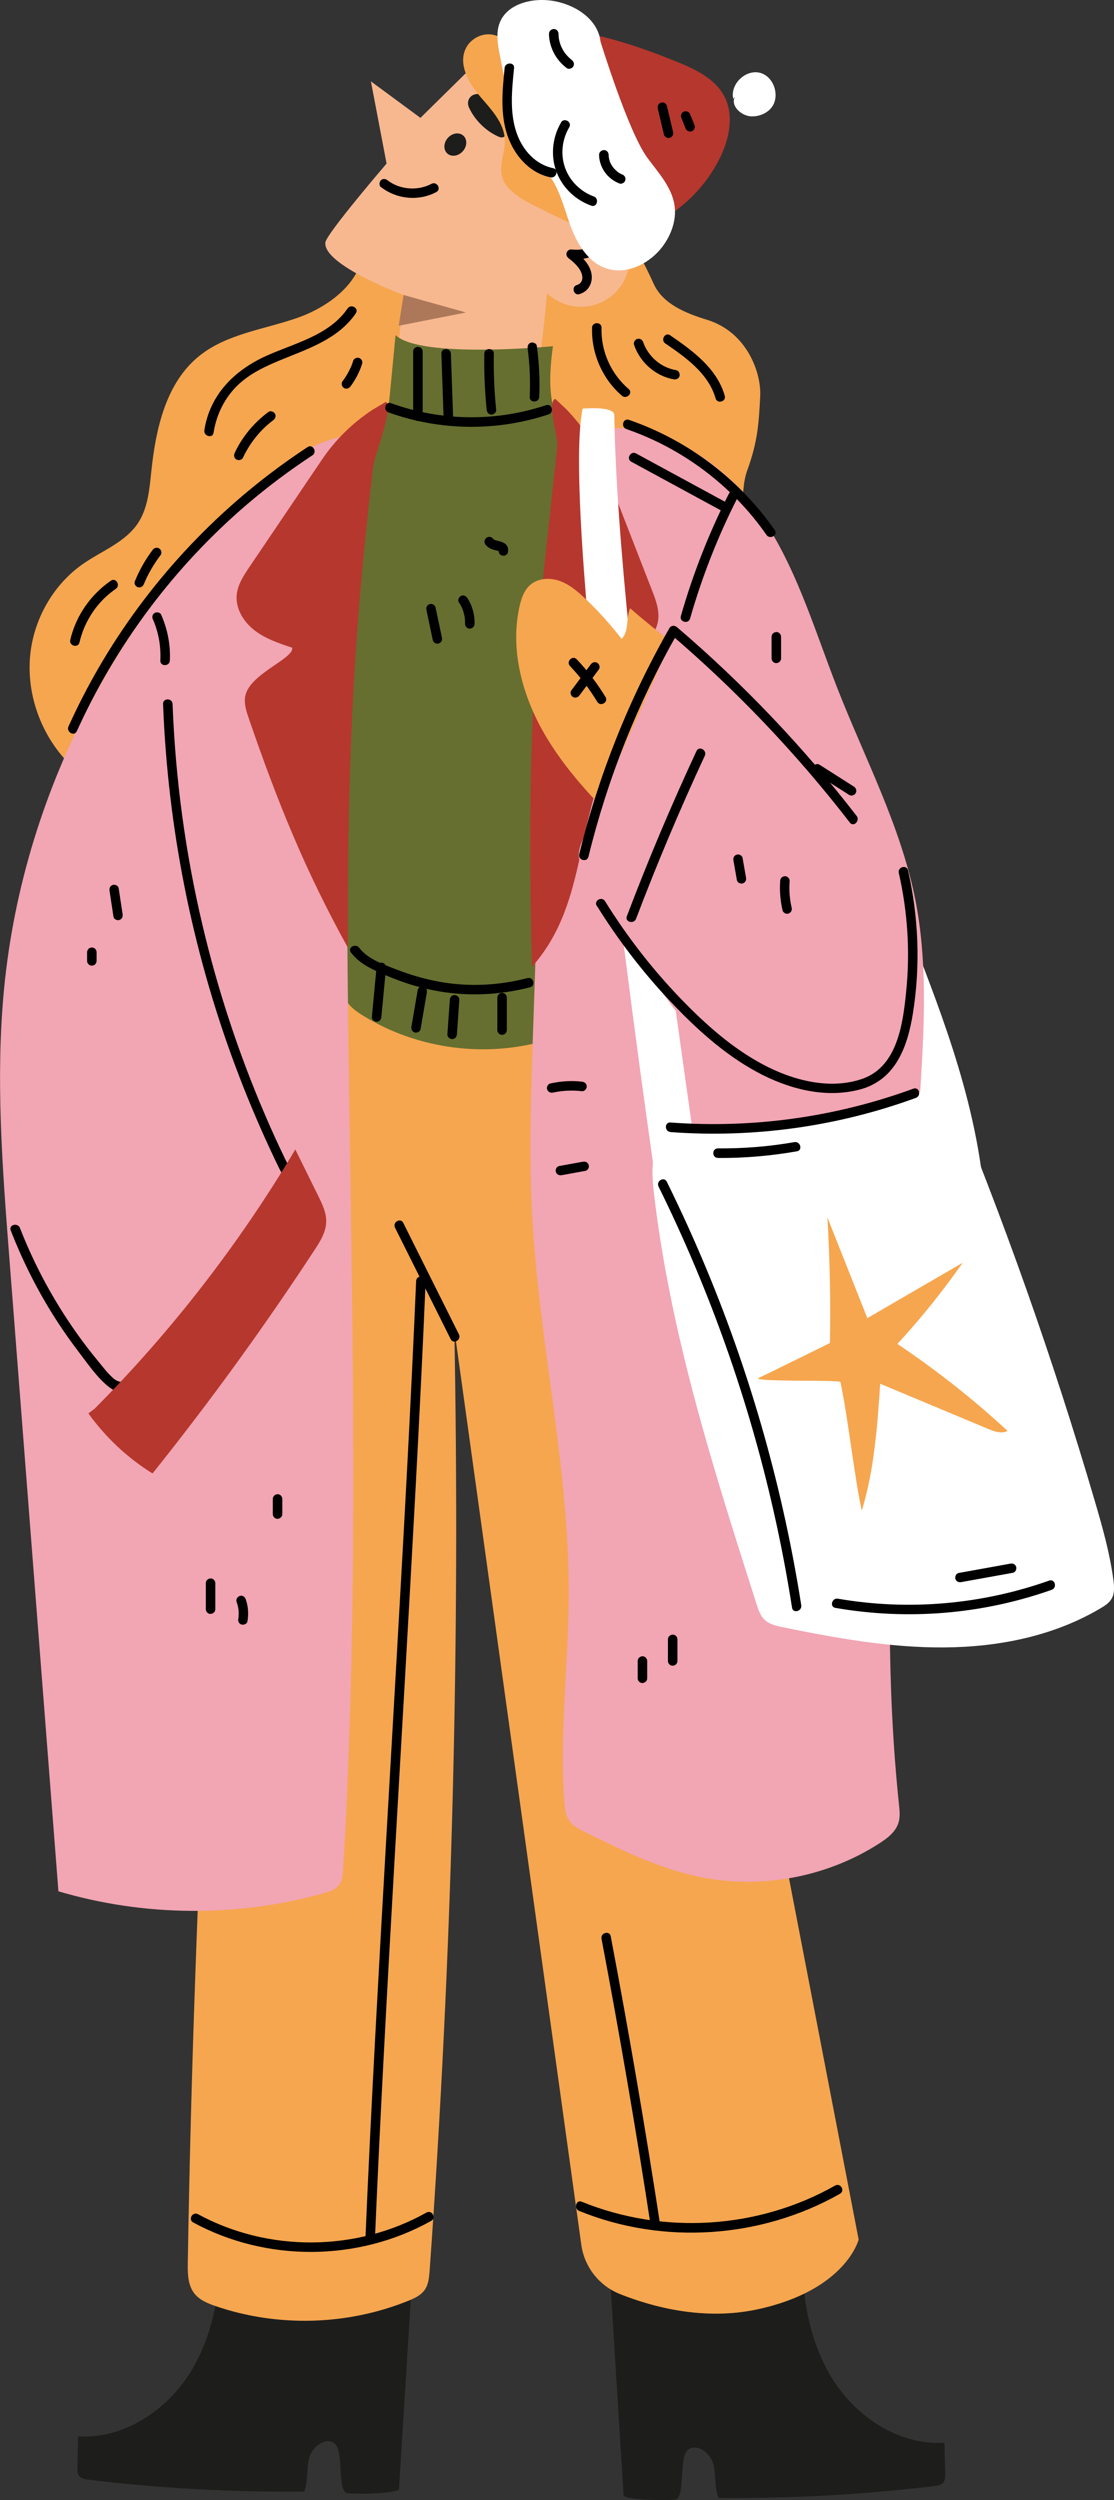 <svg xmlns="http://www.w3.org/2000/svg" id="_&#x421;&#x43B;&#x43E;&#x439;_2" data-name="&#x421;&#x43B;&#x43E;&#x439; 2" viewBox="0 0 175.64 393.87"><rect x="0" y="0" width="175.64" height="393.87" fill="#333333" stroke="none"/><defs><style>      .cls-1 {        fill: #f6a64f;      }      .cls-2 {        fill: #666f2f;      }      .cls-3 {        fill: #fff;      }      .cls-4 {        fill: #f2a5b3;      }      .cls-5 {        fill: #b6372e;      }      .cls-6 {        fill: #ad785a;      }      .cls-7 {        fill: #1d1d1b;      }      .cls-8 {        fill: #f7b890;      }    </style></defs><g id="_&#x434;&#x430;&#x43C;&#x430;_&#x441;&#x43F;&#x440;&#x430;&#x432;&#x430;_&#x443;_&#x434;&#x432;&#x435;&#x440;&#x438;" data-name="&#x434;&#x430;&#x43C;&#x430; &#x441;&#x43F;&#x440;&#x430;&#x432;&#x430; &#x443; &#x434;&#x432;&#x435;&#x440;&#x438;"><g><path class="cls-1" d="M57.23,38.38c.4,5.58-5.03,9.84-10.3,11.68-5.28,1.85-11.18,2.52-15.53,6.03-5.24,4.23-6.84,11.45-7.54,18.15-.3,2.84-.54,5.84-2.13,8.21-2.01,3-5.67,4.32-8.63,6.38-4.73,3.28-7.82,8.77-8.35,14.5s1.45,11.63,5.22,15.98c2.13,2.47,4.87,4.49,8.02,5.34,4.12,1.11,8.53.11,12.49-1.48,5-2.01,9.61-4.97,13.52-8.68,5.73-5.43,9.83-12.31,14.51-18.67,4.68-6.36,10.27-12.48,17.63-15.32,3.1-1.2,6.48-1.8,9.22-3.68,3.41-2.33,5.35-6.36,6.06-10.42s.31-8.24-.08-12.35"></path><path class="cls-1" d="M85.07,35.53c-4.25,3.76-7.87,8.49-9.2,14.01-1.32,5.52.02,11.88,4.29,15.61,2.84,2.48,6.91,3.87,8.45,7.32,1.76,3.93-.68,8.43-.61,12.74.13,7.44,8.68,12.92,15.93,11.22,7.25-1.7,12.31-8.95,13.05-16.36.2-2.01.15-4.08.84-5.98,1.58-4.35,1.82-7.11,2.04-11.73.17-3.51-1.99-10.02-8.39-11.98-3.36-1.03-6.99-2.49-8.42-5.7-1.6-3.57-3.12-5.94-4.66-9.53-1.79-4.18-7.95-5.66-11.44-2.74"></path><path class="cls-3" d="M154.86,185.32c-2-16-8.6-30.85-12.41-41.3-.18-.5-.38-1.02-.74-1.4-1.12-1.18-3.23-.62-4.53-1.6,2.2,12.33,5.06,24.55,8.55,36.58.4,1.37,1.03,2.96,2.43,3.26,1.22.26,2.53-.89,2.42-2.13"></path><path class="cls-7" d="M96.2,359.01c.71,11.42,1.42,22.84,2.13,34.26,1.68.64,6.24.65,8.04.54s.56-6.7,2.12-7.87c1.44-1.08,3.51.52,3.98,2.26.47,1.74.13,3.66.81,5.33,11.36.11,22.73-.51,34-1.87.55-.07,1.15-.17,1.48-.6.28-.37.28-.87.27-1.33-.04-1.63-.08-3.27-.12-4.9-7.17.47-14.02-4.1-17.77-10.22-3.75-6.12-4.82-13.55-4.67-20.73.02-.86,0-1.84-.65-2.41-.54-.47-1.34-.47-2.06-.45-8.44.29-16.88.58-25.32.86l-2.23,7.12Z"></path><path class="cls-7" d="M65.03,358.01c-.71,11.42-1.42,22.84-2.13,34.26-1.68.64-6.24.65-8.04.54s-.56-6.7-2.12-7.87c-1.44-1.08-3.51.52-3.98,2.26-.47,1.74-.13,3.66-.81,5.33-11.36.11-22.73-.51-34-1.87-.55-.07-1.15-.17-1.48-.6-.28-.37-.28-.87-.27-1.33.04-1.63.08-3.27.12-4.9,7.17.47,14.02-4.1,17.77-10.22,3.75-6.12,4.82-13.55,4.67-20.73-.02-.86,0-1.84.65-2.41.54-.47,1.34-.47,2.06-.45,8.44.29,16.88.58,25.32.86l2.23,7.12Z"></path><path class="cls-1" d="M97.36,155.82c-15.92.71-37.45,1.68-53.37,2.38-.98.04-2.02.11-2.78.73-.65.52-.96,1.35-1.22,2.14-1.59,4.98-1.91,10.27-2.23,15.49-3.6,59.94-7.19,119.91-8.15,179.95-.03,1.67,0,3.47,1.02,4.79.81,1.04,2.09,1.57,3.34,2,9.82,3.37,20.86,3.06,30.48-.86.92-.38,1.88-.82,2.47-1.63.64-.87.74-2.02.82-3.1,3.53-49.33,4.83-98.82,3.89-148.27l20.02,144.19c.48,3.49,2.79,6.46,6.07,7.77,5.08,2.03,13.19,4.24,21.66,2.43,14-3,16-11,16-11l-38-197Z"></path><g><path class="cls-8" d="M80.66,4.32c-1,1.12-14.37,14.25-14.37,14.25l-7.81-5.75,2.47,12.95s-9.49,11.06-9.65,12.42c-.41,3.57,12.33,8.28,12.33,8.28l-2.26,22.45c1.72,9.86,22.16,0,22.16,0,0,0,3.7-27.39,2.73-26.11,3.19-3.53,11.69-13.81,14.54-17.62-6.13-4.45-20.14-20.87-20.14-20.87Z"></path><path class="cls-7" d="M76.33,15.12c1.94,1.22,3.34,3.32,3.55,5.43.03.31-.04.61-.23.84-.36.42-.79.26-1.18.08-1.97-.91-3.61-2.58-4.51-4.49-.54-1.13.26-2.27,1.49-2.16h0c.3.03.61.13.88.3Z"></path><ellipse class="cls-7" cx="71.79" cy="22.78" rx="1.89" ry="1.58" transform="translate(6.85 60.93) rotate(-48.04)"></ellipse><polygon class="cls-6" points="63.63 46.47 73.47 49.23 62.86 51.32 63.63 46.47"></polygon><g><circle class="cls-8" cx="91.59" cy="40.64" r="7.69"></circle><path d="M91.35,46.34c1.43-.41,2.15-1.77,1.91-3.2-.28-1.59-1.63-2.81-2.84-3.74-.13.47-.25.93-.38,1.4,1.28.11,2.76.02,3.84-.76s1.55-2.07,1.07-3.3c-.15-.38-.5-.64-.92-.52-.36.1-.67.54-.52.92.3.76.01,1.43-.7,1.81-.83.45-1.85.43-2.76.35-.32-.03-.64.25-.72.55-.1.35.08.64.34.85.83.64,1.76,1.47,2.07,2.51.22.72-.01,1.47-.78,1.69-.93.26-.53,1.71.4,1.45h0Z"></path></g><path d="M60.06,29.47c2.49,1.93,5.94,2.27,8.73.79.85-.45.1-1.75-.76-1.3-2.14,1.14-4.98.95-6.92-.55-.32-.25-.75-.31-1.06,0-.26.26-.32.81,0,1.06h0Z"></path></g><path class="cls-5" d="M90.1,4.85c5.7.8,11.19,2.69,16.52,4.84,2.97,1.2,6.13,2.68,7.6,5.52,1.54,2.98.77,6.65-.71,9.66-2.32,4.72-6.33,8.59-11.12,10.74-.35.16-.74.31-1.12.22-.34-.08-.61-.36-.84-.62-6.37-7.03-10.57-16.01-11.87-25.4"></path><path class="cls-3" d="M115.61,15.57c-.53-2.29,1.93-4.68,4.21-4.1s3.27,3.87,1.7,5.62c-.73.82-1.85,1.25-2.94,1.25-1.65,0-3.48-1.65-2.7-3.11"></path><path class="cls-1" d="M94.35,37.37c-1.62-.93-10.86-5.15-12.38-6.24-1.14-.82-2.31-1.75-2.75-3.08-.64-1.94.46-4.02.37-6.06-.12-2.73-2.26-4.86-4.02-6.94s-3.32-4.97-2.13-7.42c.67-1.38,2.2-2.29,3.73-2.22,1.53.06,2.98,1.1,3.53,2.53.53-1.57,1.62-3.33,3.27-3.25,1.52.07,2.47,1.7,2.74,3.19.83,4.6-2.08,9.09-2.13,13.77-.03,3.13,8.9,9.36,10.42,12.1"></path><path class="cls-2" d="M62.36,52.82c-.4,4.18-.5,5.31-.91,9.49-.1,1.01-.2,2.05-.64,2.96-.77,1.59-2.45,2.58-3.3,4.14-.7,1.27-.76,2.78-.81,4.23-.9,26.71-1.8,53.42-2.7,80.13-.04,1.24-.07,2.55.49,3.66.56,1.11,1.62,1.87,2.68,2.53,8.71,5.42,19.8,6.82,29.58,3.75,1.35-.42,2.74-.97,3.66-2.05,1.27-1.49,1.36-3.63,1.39-5.59.35-26.54.71-53.08,1.06-79.63.01-1.09.02-2.23-.48-3.21-1.03-2,.37-2.44-1.53-3.64-4.63-2.92-4.43-9.62-3.67-15.05,0,0-20.79,2.03-24.8-1.73Z"></path><path class="cls-4" d="M88.86,67.32c-1.15,5.85-2.04,12.41-2.24,18.37-.86,25.66-1.72,51.32-2.58,76.98-.33,9.69-.65,19.4-.12,29.09,1.1,19.85,5.8,39.45,5.75,59.33-.02,10.93-1.49,21.87-.69,32.77.08,1.04.19,2.13.79,2.99.59.85,1.55,1.33,2.48,1.79,5.86,2.88,11.8,5.79,18.2,7.08,9.62,1.95,19.96,0,28.21-5.32,1.28-.82,2.58-1.82,3.01-3.28.27-.9.17-1.86.07-2.79-3.95-37.87,1.13-76.02,3.45-114.03.58-9.53.98-19.18-.87-28.54-2.3-11.61-7.94-22.23-12.26-33.24-3.79-9.66-6.68-19.87-12.78-28.26-6.1-8.39-16.55-14.7-26.64-12.3l-3.79-.65Z"></path><path class="cls-4" d="M56.36,68.34c-4.58,75.26,2.2,150.87-2.26,226.14-.05.86-.12,1.78-.64,2.47-.56.75-1.52,1.06-2.42,1.31-13.6,3.81-28.28,3.71-41.83-.3-2.24-28.89-4.48-57.78-6.72-86.66-.34-4.39-.68-8.78-1.02-13.17-1.1-14.13-2.19-28.34-.82-42.44,3.09-31.78,19.34-62.03,43.94-82.34,3.36-2.77,7.45-4.51,11.78-5h0Z"></path><path class="cls-3" d="M106.35,178.13c14.61,1.49,29.6-1.32,42.77-8.02,9.04,21.7,16.91,43.92,23.54,66.53,1.19,4.05,2.34,8.13,2.89,12.33.12.95.2,1.97-.24,2.81-.38.72-1.08,1.18-1.77,1.58-7.42,4.41-16.12,6.12-24.67,6.18-8.56.06-17.05-1.47-25.44-3.18-1.07-.22-2.2-.47-2.97-1.27-.61-.63-.9-1.51-1.17-2.35-6.84-21.38-13.72-42.94-16.25-65.3-.39-3.5-.31-7.8,2.65-9.55"></path><path class="cls-5" d="M60.86,63.32c1.25.83-1.82,8.51-2,10-3.3,27.72-4.08,48.08-4,76-6.76-12.22-11.1-22.94-15.64-36.16-.38-1.1-.75-2.25-.57-3.39.58-3.61,7.7-5.95,7.42-7.73-2.07-.68-4.19-1.39-5.92-2.72s-3.03-3.42-2.83-5.59c.15-1.62,1.09-3.05,2-4.4l11.45-16.93c2.12-3.14,4.86-5.82,8.04-7.89l2.03-1.2Z"></path><path class="cls-5" d="M87.56,62.83c-1.41.53.46,6,.3,7.49-2.92,27.76-5,39-4,82,9.3-10.42,6.42-24.21,13.77-36.09.61-.99,1.23-2.03,1.3-3.18.24-3.65-6.2-7.51-5.53-9.18,2.17-.21,4.39-.43,6.37-1.34,1.98-.91,3.71-2.67,4-4.83.21-1.62-.39-3.22-.98-4.73l-7.42-19.04c-1.38-3.53-3.45-6.75-6.1-9.47l-1.72-1.62Z"></path><path d="M25.71,110.88c.73,19.37,4.53,38.6,11.28,56.77,1.66,4.46,3.49,8.86,5.49,13.18.48,1.03.96,2.06,1.46,3.08.54,1.12,1.6,2.56,1.55,3.82-.05,1.1-1.05,2.09-1.69,2.93-.85,1.12-1.7,2.23-2.57,3.33-6.09,7.76-12.66,15.16-19.64,22.13-1.1,1.09-2.22,2.32-3.72,1.02-.94-.82-1.73-1.89-2.52-2.85-1.72-2.08-3.32-4.26-4.8-6.51-2.96-4.5-5.45-9.31-7.41-14.33-.35-.89-1.8-.5-1.45.4,1.8,4.6,4,9.03,6.62,13.22,1.31,2.09,2.73,4.13,4.23,6.09,1.37,1.79,2.8,3.89,4.57,5.3,1.66,1.33,3.33.83,4.79-.52,1.89-1.76,3.66-3.68,5.44-5.55,3.61-3.8,7.09-7.72,10.45-11.75,1.68-2.01,3.32-4.05,4.94-6.12.75-.96,1.5-1.93,2.23-2.9.65-.85,1.45-1.72,1.84-2.73.82-2.14-.97-4.48-1.86-6.33-1.12-2.32-2.19-4.66-3.2-7.03-4.13-9.61-7.41-19.59-9.81-29.76-2.71-11.44-4.28-23.12-4.72-34.86-.04-.96-1.54-.97-1.5,0h0Z"></path><path class="cls-5" d="M14.91,221.94c12.17-12.25,22.83-26,31.65-40.85,1.21,2.44,2.42,4.89,3.62,7.33.64,1.3,1.3,2.66,1.25,4.11-.05,1.61-.95,3.05-1.84,4.4-7.95,12.13-16.48,23.88-25.54,35.2-3.95-2.45-7.4-5.68-10.11-9.46"></path><path class="cls-1" d="M119.51,217.14c-.12.59,12.91.22,12.99.59,1.18,5.4,2.19,14.87,3.37,20.27,1.98-6.45,2.45-13.26,2.91-20,5.65,2.36,11.3,4.72,16.95,7.09,1,.42,2.17.84,3.14.35-5.42-5.01-11.24-9.6-17.38-13.71,3.71-4.03,7.15-8.3,10.29-12.79-5.01,2.91-10.02,5.81-15.03,8.72-2.1-5.29-4.2-10.58-6.3-15.87.39,6.59.52,13.19.4,19.79,0,0-9.04,4.47-11.34,5.56Z"></path><path class="cls-3" d="M94.68,6.53c-.45-3.74-4.44-6.11-8.19-6.48-3.01-.3-6.56.69-7.69,3.5-.65,1.62-.32,3.45.01,5.17.58,2.97,1.16,5.95,1.75,8.92.39,1.97.8,4.01,1.96,5.65,1,1.41,2.48,2.41,3.61,3.73,1.98,2.33,2.7,5.43,3.73,8.31,1.03,2.88,2.7,5.86,5.57,6.9,3.23,1.18,6.95-.63,9.02-3.38,1.39-1.85,2.24-4.2,1.9-6.5-.43-2.89-2.58-5.17-4.31-7.53-3.01-4.12-7.37-18.3-7.37-18.3Z"></path><path class="cls-3" d="M91.86,64.39c-3.53,16.54,10.6,115.94,11.84,123.82.09.6.23,1.27.74,1.59.5.33,1.15.18,1.72.02,1.45-.4,2.91-.8,4.36-1.2.6-.16-13.14-85.1-13.66-123.22-.02-1.49-5-1.02-5-1.02Z"></path><path class="cls-1" d="M102.63,132.64c-.25.28-.54.56-.91.63-.56.1-1.06-.33-1.47-.72-5.14-5.04-10.34-10.16-14.05-16.32-3.72-6.17-5.85-13.61-4.3-20.64.28-1.28.73-2.61,1.72-3.46,1.24-1.07,3.1-1.15,4.64-.6s2.82,1.65,4.01,2.77c2.08,1.97,4,4.1,5.74,6.37,1.22-1.27.63-3.24,1.34-4.85,4.14,3.67,9.88,7.83,14.01,11.5,0,0-5,19.05-10.74,25.32Z"></path><path class="cls-4" d="M106.36,99.82c-4.41,9.95-9.89,22.09-14.3,32.04-.46,1.03-.92,2.12-.79,3.24.11.92.62,1.73,1.11,2.52,2.06,3.28,4.12,6.56,6.19,9.84,5.55,8.82,11.39,17.95,20.26,23.44,2.76,1.71,5.86,3.04,9.1,3.05,6.37.02,11.86-5.28,13.79-11.35,1.93-6.07.95-12.69-.78-18.83-4.8-17.01-34.58-43.95-34.58-43.95Z"></path><path d="M92.78,134.97c3.02-12.35,7.76-24.22,14.07-35.26l-1.18.15c10.44,8.91,19.94,18.88,28.33,29.74.59.76,1.64-.31,1.06-1.06-8.4-10.86-17.89-20.83-28.33-29.74-.36-.31-.92-.29-1.18.15-6.37,11.14-11.17,23.15-14.22,35.62-.23.94,1.22,1.34,1.45.4h0Z"></path><path d="M128.46,121.78c1.81,1.15,3.61,2.3,5.42,3.45.34.22.83.07,1.03-.27.21-.36.07-.81-.27-1.03-1.81-1.15-3.61-2.3-5.42-3.45-.34-.22-.83-.07-1.03.27-.21.36-.07.81.27,1.03h0Z"></path><path d="M94.12,142.73c3.3,5.3,7.11,10.29,11.39,14.84,4.08,4.34,8.59,8.48,13.86,11.33,4.87,2.63,10.72,4.2,16.21,2.74,5.65-1.5,7.53-6.79,8.36-12.03,1.19-7.48.9-15.11-.78-22.49-.21-.94-1.66-.54-1.45.4,1.39,6.1,1.8,12.38,1.17,18.61-.5,5.05-1.35,11.88-6.89,13.82-5.16,1.81-11.05.23-15.7-2.25-4.86-2.59-9.02-6.3-12.83-10.23-4.57-4.72-8.6-9.92-12.07-15.5-.51-.82-1.81-.07-1.3.76h0Z"></path><path d="M108.8,97.45c1.87-6.52,4.34-12.84,7.41-18.89.44-.86-.86-1.62-1.3-.76-3.12,6.16-5.66,12.61-7.56,19.25-.27.93,1.18,1.33,1.45.4h0Z"></path><path d="M24.12,97.6c.89,2.03,1.27,4.25,1.16,6.46-.04.97,1.46.96,1.5,0,.12-2.49-.37-4.94-1.37-7.22-.16-.37-.71-.46-1.03-.27-.38.22-.43.65-.27,1.03h0Z"></path><path d="M72.36,210.22c-2.93-5.86-5.86-11.71-8.78-17.57-.43-.86-1.73-.1-1.3.76,2.93,5.86,5.86,11.71,8.78,17.57.43.86,1.73.1,1.3-.76h0Z"></path><path d="M87.18,172.13c1.48-.32,3.02-.4,4.58-.22.39.04.77-.38.75-.75-.02-.44-.33-.7-.75-.75-1.66-.19-3.34-.08-4.98.28-.38.08-.64.55-.52.92.13.4.51.61.92.52h0Z"></path><path d="M88.56,185.14c1.25-.23,2.5-.46,3.74-.68.39-.07.64-.56.52-.92-.13-.41-.51-.6-.92-.52-1.25.23-2.5.46-3.74.68-.39.07-.64.56-.52.92.13.41.51.6.92.52h0Z"></path><path d="M55.34,150.07c1.38,1.83,3.53,2.74,5.58,3.62,2.4,1.02,4.88,1.83,7.44,2.33,5.06,1,10.22.8,15.21-.48.93-.24.54-1.69-.4-1.45-4.57,1.18-9.32,1.42-13.98.56-2.19-.4-4.34-1.02-6.43-1.82-2.04-.78-4.77-1.7-6.13-3.52-.57-.76-1.88-.02-1.3.76h0Z"></path><path d="M59.37,152.4c-.25,2.61-.49,5.22-.74,7.82-.04.4.37.75.75.75.44,0,.71-.35.75-.75.25-2.61.49-5.22.74-7.82.04-.4-.37-.75-.75-.75-.44,0-.71.35-.75.75h0Z"></path><path d="M65.86,155.95c-.33,1.93-.66,3.86-.99,5.79-.07.4.11.81.52.92.36.1.85-.12.92-.52l.99-5.79c.07-.4-.11-.81-.52-.92-.36-.1-.85.12-.92.52h0Z"></path><path d="M70.92,157.51l-.38,5.44c-.03.4.36.75.75.75.43,0,.72-.34.75-.75l.38-5.44c.03-.4-.36-.75-.75-.75-.43,0-.72.34-.75.75h0Z"></path><path d="M78.41,157.17v5.11c0,.41.34.75.75.75s.75-.34.75-.75v-5.11c0-.41-.34-.75-.75-.75s-.75.34-.75.75h0Z"></path><path d="M61.25,64.97c8.12,2.92,17.07,3.03,25.25.31.91-.3.52-1.75-.4-1.45-7.96,2.65-16.56,2.53-24.45-.31-.91-.33-1.3,1.12-.4,1.45h0Z"></path><path d="M65.14,55.38c0,3.4,0,6.81,0,10.21,0,.97,1.5.97,1.5,0,0-3.4,0-6.81,0-10.21,0-.97-1.5-.97-1.5,0h0Z"></path><path d="M69.59,55.72c.12,3.52.25,7.03.37,10.55.03.96,1.53.97,1.5,0-.12-3.52-.25-7.03-.37-10.55-.03-.96-1.53-.97-1.5,0h0Z"></path><path d="M76.36,55.72c-.05,2.95.08,5.91.37,8.85.04.4.32.75.75.75.37,0,.79-.34.75-.75-.3-2.94-.42-5.89-.37-8.85.02-.97-1.48-.97-1.5,0h0Z"></path><path d="M83.19,54.9c.34,2.53.44,5.08.33,7.63-.04.97,1.46.96,1.5,0,.12-2.69-.02-5.36-.38-8.03-.05-.4-.57-.62-.92-.52-.43.12-.58.52-.52.92h0Z"></path><path d="M67.23,96.09c.34,1.59.68,3.18,1.01,4.77.08.38.55.64.92.52.41-.13.61-.51.52-.92-.34-1.59-.68-3.18-1.01-4.77-.08-.38-.55-.64-.92-.52-.41.13-.61.51-.52.92h0Z"></path><path d="M72.37,94.92c.18.27.34.55.47.85.02.04.04.08.05.12q-.03-.08,0,0c.02.06.05.12.07.18.06.15.11.31.15.46s.08.31.11.47c.01.06.02.13.04.19,0,.04.01.09.02.13-.01-.09-.01-.09,0,0,.03.32.05.64.04.97-.01.39.35.77.75.75.42-.02.74-.33.75-.75.05-1.44-.36-2.91-1.16-4.11-.22-.33-.67-.5-1.03-.27-.33.21-.5.68-.27,1.03h0Z"></path><path d="M76.48,85.71c.31.46.76.72,1.28.88.33.1.68.15,1.01.28l-.18-.08c.08.03.15.07.21.12l-.15-.12s.07.06.1.1l-.12-.15s.04.06.06.1l-.08-.18s.03.08.04.13l-.03-.2c0,.07,0,.13,0,.2l.03-.2v.02c-.03.21-.04.39.07.58.09.16.27.3.45.34.19.04.41.03.58-.08.15-.1.32-.26.34-.45.05-.36.05-.71-.16-1.02s-.48-.46-.81-.59c-.4-.16-.83-.2-1.22-.36l.18.08c-.12-.05-.24-.12-.34-.2l.15.12c-.07-.06-.13-.12-.18-.19l.12.15s-.03-.04-.04-.05c-.11-.16-.25-.29-.45-.34-.18-.05-.42-.03-.58.08-.32.21-.5.68-.27,1.03h0Z"></path><path d="M100.28,144.76c3.3-8.69,6.92-17.26,10.84-25.69.41-.87-.89-1.63-1.3-.76-3.98,8.54-7.65,17.23-10.99,26.04-.34.9,1.11,1.29,1.45.4h0Z"></path><path d="M89.87,104.93c1.63,1.72,3.07,3.61,4.3,5.64.5.82,1.8.07,1.3-.76-1.3-2.13-2.82-4.13-4.54-5.94-.67-.7-1.72.36-1.06,1.06h0Z"></path><path d="M93.13,104.69c-1.02,1.36-2.04,2.72-3.06,4.09-.24.32-.06.85.27,1.03.39.21.77.07,1.03-.27,1.02-1.36,2.04-2.72,3.06-4.09.24-.32.06-.85-.27-1.03-.39-.21-.77-.07-1.03.27h0Z"></path><path d="M30.46,350.13c11.57,6.28,26.06,6.18,37.54-.26.84-.47.09-1.77-.76-1.3-11,6.18-24.93,6.29-36.02.26-.85-.46-1.61.83-.76,1.3h0Z"></path><path d="M91.31,348.31c13.24,5.4,28.7,4.35,41.13-2.7.84-.48.08-1.77-.76-1.3-12.1,6.87-27.09,7.8-39.97,2.55-.89-.36-1.28,1.09-.4,1.45h0Z"></path><path d="M94.84,305.44c2.85,15.03,5.44,30.11,7.76,45.24.15.95,1.59.55,1.45-.4-2.32-15.12-4.91-30.2-7.76-45.24-.18-.95-1.63-.55-1.45.4h0Z"></path><path d="M65.61,201.82c-.83,19.44-1.9,38.86-3.01,58.29-1.15,20.18-2.35,40.36-3.43,60.55-.57,10.72-1.11,21.44-1.56,32.16-.04.97,1.46.96,1.5,0,.83-19.44,1.9-38.86,3.01-58.29,1.15-20.18,2.35-40.36,3.43-60.55.57-10.72,1.11-21.44,1.56-32.16.04-.97-1.46-.96-1.5,0h0Z"></path><path d="M32.45,249.42v4.09c0,.39.34.77.75.75s.75-.33.75-.75v-4.09c0-.39-.34-.77-.75-.75s-.75.33-.75.75h0Z"></path><path d="M37.29,252.33c.09.25.16.49.22.75.02.11.05.22.06.33,0,.04.01.07.02.11-.01-.11-.02-.12,0-.03,0,.06.01.11.02.17.02.24.03.48.02.72,0,.13-.01.26-.02.39,0,.06-.01.11-.02.17-.01.08,0,.07,0-.03,0,.04-.01.07-.02.11-.03.21-.03.39.08.58.09.16.27.3.45.34.36.08.86-.11.92-.52.19-1.17.12-2.36-.28-3.48-.13-.37-.52-.66-.92-.52-.36.12-.67.53-.52.92h0Z"></path><path d="M43.01,236.15v2.38c0,.39.34.77.75.75s.75-.33.75-.75v-2.38c0-.39-.34-.77-.75-.75s-.75.33-.75.75h0Z"></path><path d="M100.54,261.68c0,.91,0,1.82,0,2.72,0,.39.34.77.75.75s.75-.33.75-.75c0-.91,0-1.82,0-2.72,0-.39-.34-.77-.75-.75s-.75.33-.75.75h0Z"></path><path d="M105.31,258.27v3.4c0,.39.34.77.75.75s.75-.33.75-.75v-3.4c0-.39-.34-.77-.75-.75s-.75.33-.75.75h0Z"></path><path d="M13.73,150.02v1.36c0,.19.08.39.22.53s.34.23.53.22.4-.07.53-.22.22-.33.22-.53v-1.36c0-.19-.08-.39-.22-.53s-.34-.23-.53-.22-.4.07-.53.22-.22.33-.22.53h0Z"></path><path d="M17.27,140.33c.21,1.36.41,2.73.62,4.09.06.39.57.64.92.52.42-.14.59-.51.52-.92-.21-1.36-.41-2.73-.62-4.09-.06-.39-.57-.64-.92-.52-.42.14-.59.51-.52.92h0Z"></path><path d="M115.64,135.56c.18,1.03.36,2.06.54,3.09.07.39.56.64.92.52.42-.13.6-.51.52-.92-.18-1.03-.36-2.06-.54-3.09-.07-.39-.56-.64-.92-.52-.42.13-.6.51-.52.92h0Z"></path><path d="M123.01,138.79c-.11,1.55.02,3.11.37,4.62.09.38.55.64.92.52.4-.13.62-.51.52-.92-.17-.74-.26-1.33-.32-2.04s-.05-1.46,0-2.18c.03-.39-.37-.77-.75-.75-.43.02-.72.33-.75.75h0Z"></path><path d="M121.65,100.32c0,1.13,0,2.27,0,3.4,0,.39.34.77.75.75s.75-.33.75-.75c0-1.13,0-2.27,0-3.4,0-.39-.34-.77-.75-.75s-.75.33-.75.75h0Z"></path><path d="M99.53,72.74c4.86,2.64,9.73,5.28,14.59,7.92.85.46,1.61-.83.76-1.3-4.86-2.64-9.73-5.28-14.59-7.92-.85-.46-1.61.83-.76,1.3h0Z"></path><path d="M79.56,10.73c-.38,3.78-.77,7.8.75,11.4,1.17,2.78,3.45,5.2,6.49,5.81.94.19,1.35-1.26.4-1.45-2.76-.56-4.77-2.83-5.7-5.41-1.19-3.31-.79-6.94-.45-10.36.1-.96-1.4-.95-1.5,0h0Z"></path><path d="M88.46,19.3c-1.42,2.41-1.7,5.43-.62,8.03.99,2.38,2.96,4.2,5.38,5.07.91.33,1.3-1.12.4-1.45-1.96-.71-3.62-2.27-4.41-4.21-.89-2.18-.65-4.68.54-6.69.49-.83-.8-1.59-1.3-.76h0Z"></path><path d="M94.45,24.4c.04,2.01,1.35,3.8,3.22,4.51.37.14.84-.15.92-.52.1-.43-.13-.77-.52-.92-.05-.02-.2-.05-.02,0-.04,0-.09-.04-.12-.06-.09-.04-.18-.09-.26-.14-.08-.05-.16-.09-.23-.15-.04-.03-.07-.05-.11-.08-.13-.1,0,0,0,0,0,0-.4-.37-.44-.41-.06-.07-.12-.14-.18-.21-.12-.14.09.13-.02-.02-.03-.04-.05-.07-.08-.11-.11-.16-.21-.32-.3-.49-.04-.08-.09-.16-.12-.25.05.18,0,.01,0-.02-.02-.04-.03-.09-.05-.13-.06-.18-.11-.37-.14-.55,0-.04-.01-.09-.02-.13-.02-.1.01.16,0,0,0-.11-.02-.22-.02-.33,0-.39-.34-.77-.75-.75s-.76.33-.75.75h0Z"></path><path d="M86.55,5.34c.05,2.14,1.1,4.11,2.81,5.39.31.24.85.06,1.03-.27.21-.39.07-.77-.27-1.03-.03-.02-.08-.07-.02-.02-.05-.04-.09-.08-.14-.12-.08-.07-.17-.15-.25-.22-.15-.14-.29-.3-.43-.46-.04-.05-.08-.09-.12-.14.05.06,0,0-.02-.02-.06-.09-.13-.18-.19-.27-.12-.18-.23-.38-.33-.57-.04-.09-.09-.18-.13-.27-.02-.04-.07-.15-.03-.06-.02-.05-.04-.09-.05-.14-.08-.21-.15-.42-.2-.63-.05-.2-.09-.41-.12-.61-.01-.08,0,.08,0-.06,0-.05,0-.1-.01-.15,0-.12-.01-.24-.02-.37,0-.39-.34-.77-.75-.75s-.76.33-.75.75h0Z"></path><path d="M93.35,51.63c-.13,4.05,1.63,8.08,4.71,10.72.73.62,1.8-.43,1.06-1.06-2.8-2.4-4.39-5.97-4.28-9.65.03-.97-1.47-.96-1.5,0h0Z"></path><path d="M99.96,54.31c.94,2.76,3.37,4.94,6.26,5.45.4.07.81-.11.92-.52.1-.36-.12-.85-.52-.92-1.21-.21-2.31-.73-3.2-1.5-.93-.8-1.63-1.8-2.01-2.91-.13-.38-.52-.64-.92-.52-.37.1-.65.54-.52.92h0Z"></path><path d="M104.9,54.11c3.2,2.19,6.79,4.71,7.92,8.64.27.93,1.71.53,1.45-.4-1.24-4.33-5.07-7.1-8.61-9.53-.8-.55-1.55.75-.76,1.3h0Z"></path><path d="M54.8,48.6c-2.91,4.26-8.41,5.47-12.85,7.48-4.99,2.26-8.87,6.1-9.73,11.7-.15.94,1.3,1.35,1.45.4.45-2.88,1.76-5.55,3.89-7.57,1.89-1.79,4.3-2.91,6.68-3.89,4.35-1.79,9.08-3.3,11.86-7.36.55-.8-.75-1.55-1.3-.76h0Z"></path><path d="M42.32,64.9c-2.27,1.69-4.12,3.89-5.32,6.46-.17.37-.1.81.27,1.03.33.19.85.1,1.03-.27,1.09-2.32,2.72-4.38,4.78-5.92.32-.24.49-.65.27-1.03-.19-.32-.7-.51-1.03-.27h0Z"></path><path d="M55.67,56.9c-.09.3-.2.59-.32.89-.03.08-.03.07,0-.02-.02.04-.03.07-.05.11-.03.07-.06.14-.1.21-.07.14-.14.28-.21.42-.29.56-.63,1.09-1.01,1.59-.11.14-.12.41-.08.58.05.17.18.36.34.45.4.21.77.07,1.03-.27.81-1.07,1.42-2.28,1.83-3.56.12-.37-.14-.83-.52-.92-.41-.09-.8.12-.92.52h0Z"></path><path d="M17.49,91.48c-3.2,2.2-5.53,5.54-6.41,9.33-.22.94,1.23,1.34,1.45.4.79-3.4,2.83-6.46,5.72-8.43.79-.54.04-1.84-.76-1.3h0Z"></path><path d="M24.05,86.66c-1.15,1.52-2.08,3.18-2.8,4.94-.15.36.16.84.52.92.44.1.76-.13.92-.52.64-1.56,1.59-3.19,2.65-4.58.24-.31.06-.85-.27-1.03-.4-.21-.77-.07-1.03.27h0Z"></path><path d="M12.11,115.2c6.21-13.71,15.41-25.97,26.85-35.75,3.27-2.79,6.71-5.36,10.3-7.72.8-.53.05-1.83-.76-1.3-12.74,8.35-23.58,19.5-31.57,32.47-2.29,3.71-4.33,7.57-6.13,11.54-.4.87.9,1.64,1.3.76h0Z"></path><path d="M98.74,67.59c8.91,3.07,16.72,8.95,22.11,16.68.55.79,1.85.04,1.3-.76-5.63-8.06-13.71-14.17-23-17.37-.91-.31-1.31,1.13-.4,1.45h0Z"></path><path d="M103.71,17.09c.32,1.37.65,2.73.97,4.1.09.38.55.65.92.52.4-.13.62-.51.52-.92-.32-1.37-.65-2.73-.97-4.1-.09-.38-.55-.65-.92-.52-.4.13-.62.51-.52.92h0Z"></path><path d="M107.39,18.47l.68,1.7c.07.19.16.34.34.45.16.09.4.13.58.08s.36-.17.45-.34.15-.39.08-.58c-.23-.57-.45-1.14-.68-1.7-.07-.19-.16-.34-.34-.45-.16-.09-.4-.13-.58-.08s-.36.17-.45.34-.15.39-.08.58h0Z"></path><path d="M105.71,178.35c13.11.97,26.35-.87,38.7-5.39.9-.33.51-1.78-.4-1.45-12.24,4.48-25.31,6.3-38.3,5.33-.96-.07-.96,1.43,0,1.5h0Z"></path><path d="M113.2,182.43c4.18.03,8.34-.33,12.45-1.05.95-.17.55-1.61-.4-1.45-3.98.7-8.01,1.02-12.06.99-.97,0-.97,1.49,0,1.5h0Z"></path><path d="M103.83,186.93c8.04,16.28,14.15,33.48,18.15,51.19,1.14,5.02,2.1,10.08,2.9,15.17.15.95,1.6.55,1.45-.4-2.84-18.07-7.82-35.79-14.83-52.69-1.97-4.74-4.09-9.42-6.37-14.03-.43-.87-1.72-.11-1.3.76h0Z"></path><path d="M131.71,253.31c11.41,1.98,23.18,1.02,34.11-2.85.9-.32.51-1.77-.4-1.45-10.66,3.77-22.16,4.78-33.31,2.85-.94-.16-1.35,1.28-.4,1.45h0Z"></path><path d="M151.55,249.25c2.72-.49,5.43-.98,8.15-1.47.4-.07.62-.56.52-.92-.12-.42-.52-.6-.92-.52-2.72.49-5.43.98-8.15,1.47-.4.07-.62.56-.52.92.12.42.52.6.92.52h0Z"></path></g></g></svg>